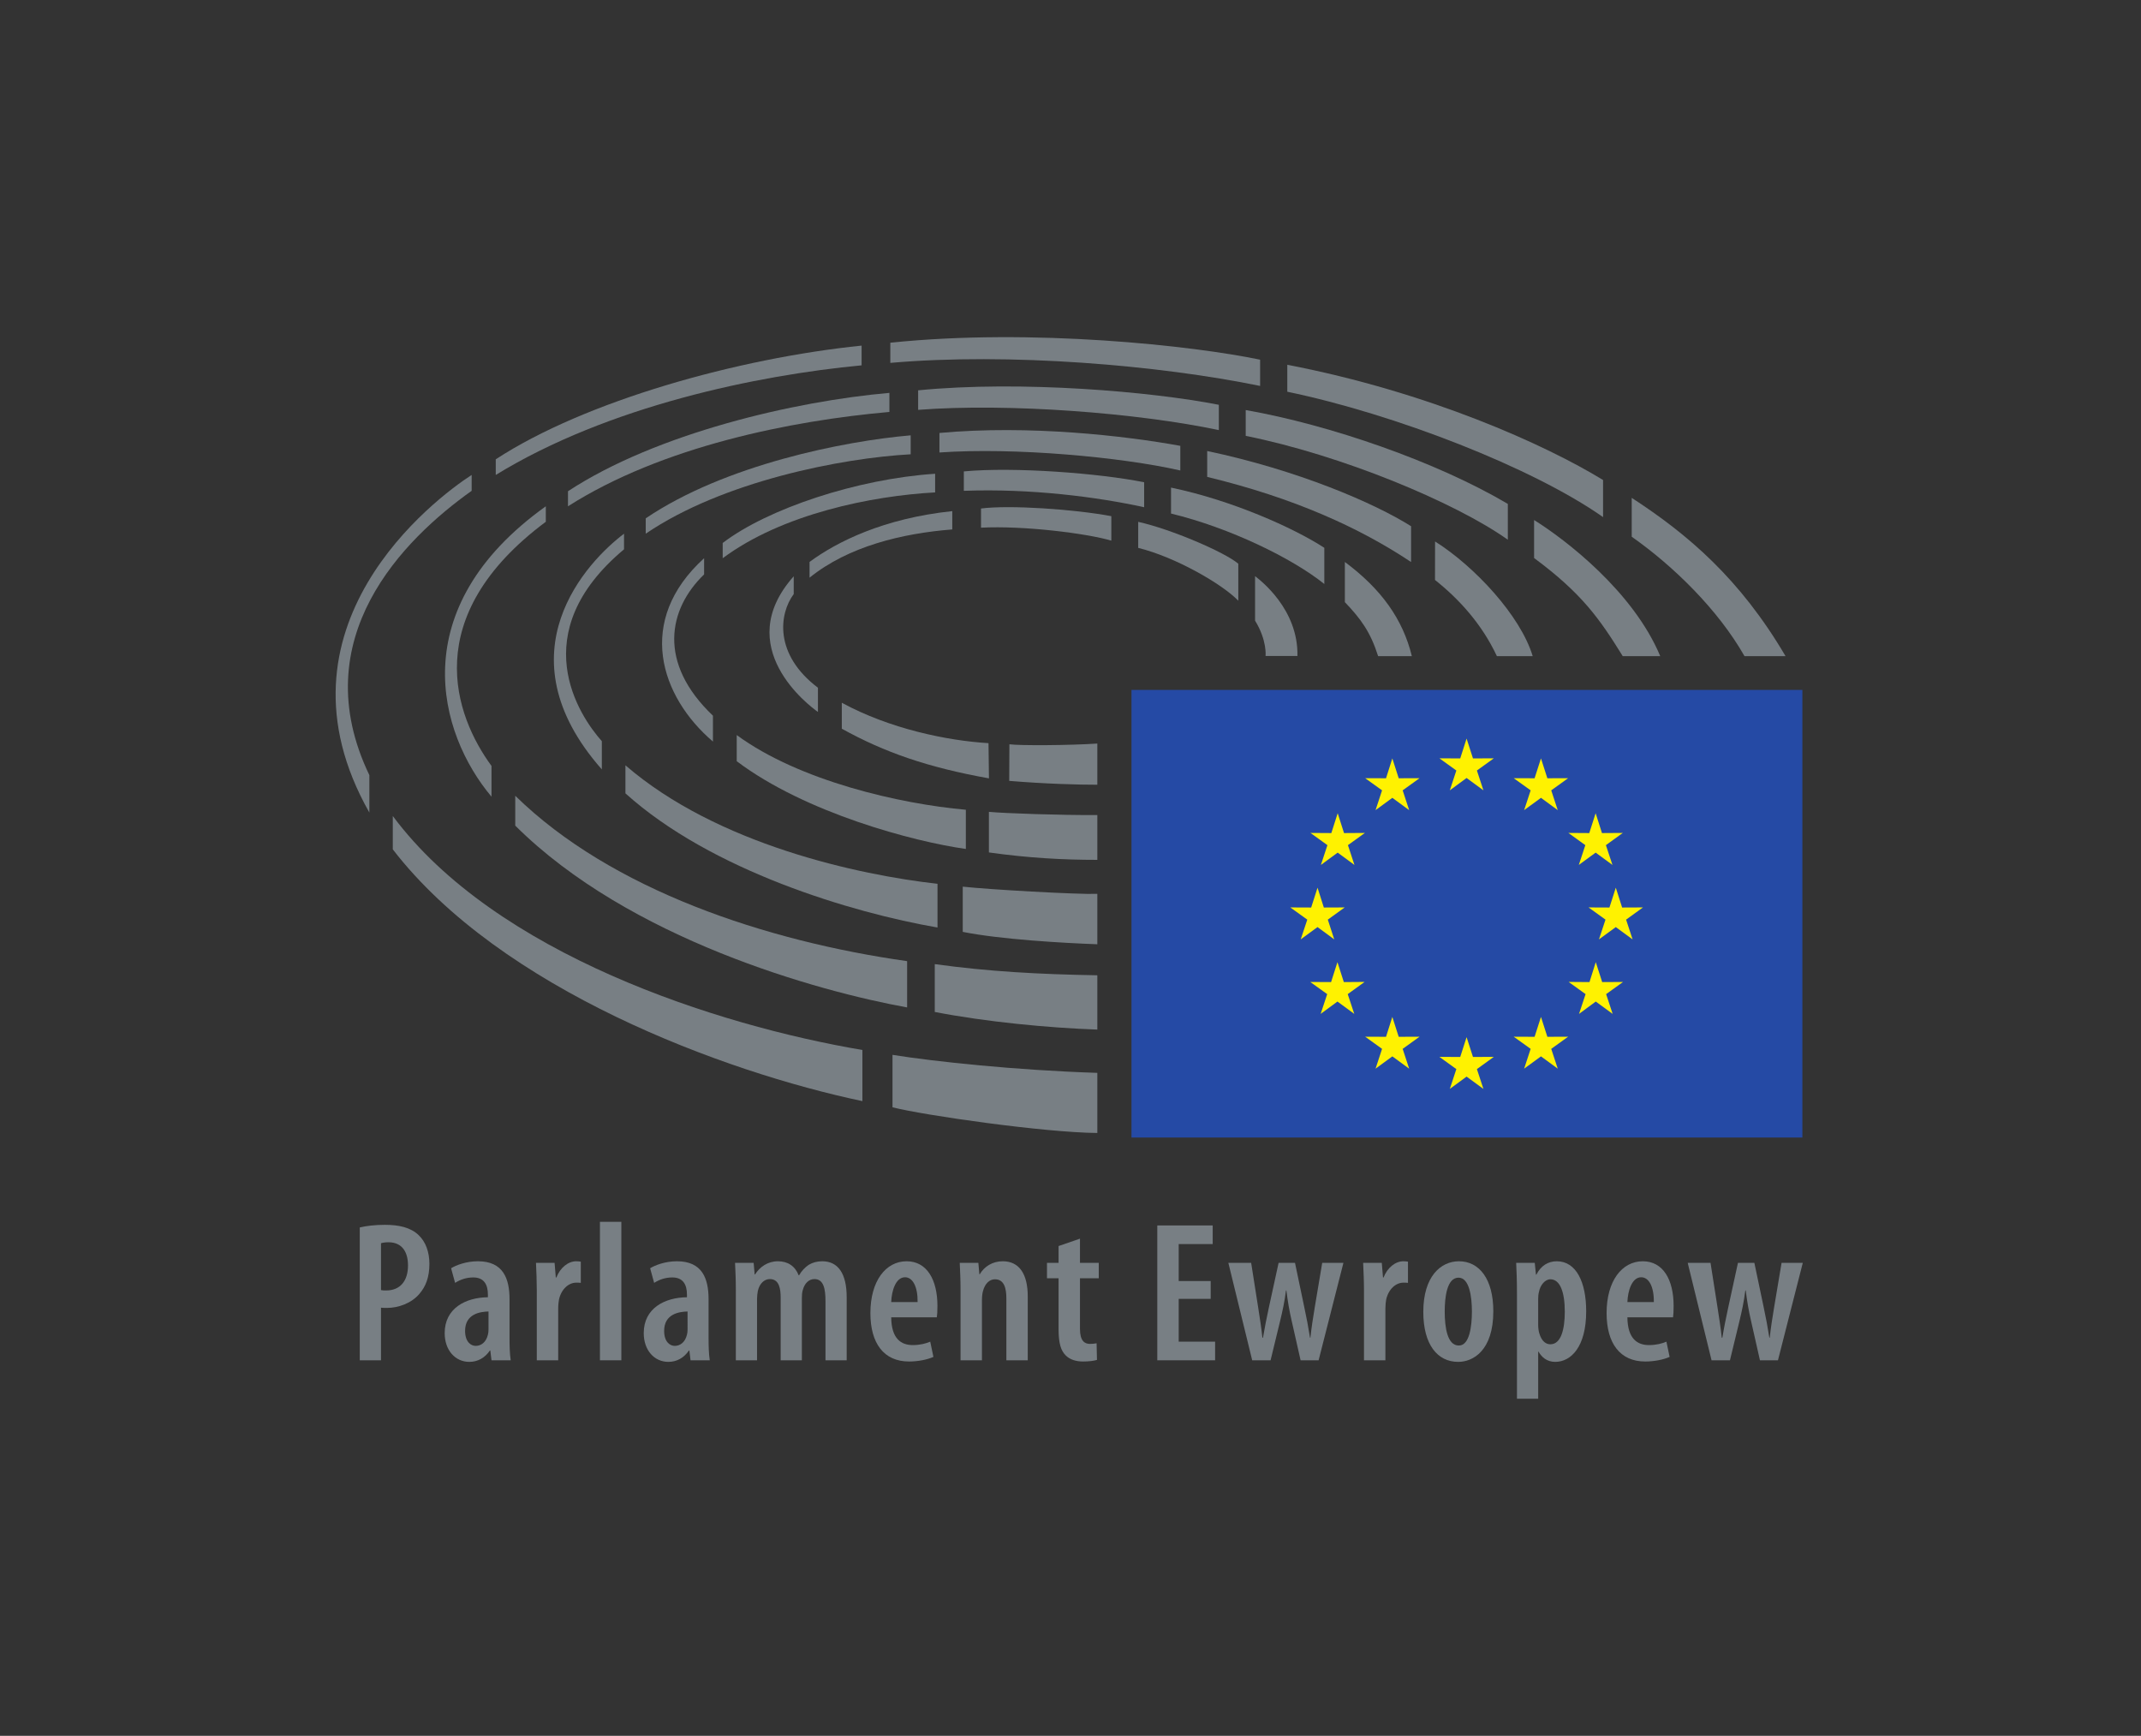 <?xml version="1.0" encoding="UTF-8" standalone="no"?> <svg xmlns:dc="http://purl.org/dc/elements/1.1/" xmlns:cc="http://creativecommons.org/ns#" xmlns:rdf="http://www.w3.org/1999/02/22-rdf-syntax-ns#" xmlns:svg="http://www.w3.org/2000/svg" xmlns="http://www.w3.org/2000/svg" viewBox="0 0 241.187 195.533" height="195.533" width="241.187" xml:space="preserve" id="svg2" version="1.1"><rect x="0" y="0" width="241.187" height="195.533" fill="#333333" stroke="none"/><defs id="defs6"></defs><g transform="matrix(1.333,0,0,-1.333,0,195.533)" id="g10"><g transform="scale(0.1)" id="g12"><path id="path14" style="fill:#787f84;fill-opacity:1;fill-rule:nonzero;stroke:none" d="m 321.973,376.672 c 1.347,-0.32 2.531,-0.32 4.394,-0.32 11.836,0 18.438,8.097 18.438,21.117 0,10.672 -4.407,19.613 -16.582,19.613 -2.532,0 -4.727,-0.344 -6.25,-0.82 z m -17.93,52.937 c 5.762,1.36 13.203,2.2 21.145,2.2 12.007,0 21.804,-2.2 28.562,-8.661 6.094,-5.718 9.141,-14.527 9.141,-24.32 0,-11.488 -3.211,-19.269 -8.457,-25.359 -6.758,-7.957 -17.754,-11.867 -27.391,-11.867 -1.855,0 -3.383,0 -5.07,0.179 v -44.449 h -17.93 v 112.277"></path><path id="path16" style="fill:#787f84;fill-opacity:1;fill-rule:nonzero;stroke:none" d="m 412.832,358.582 c -7.102,-0.184 -19.785,-2.031 -19.785,-16.383 0,-9.301 4.914,-12.687 8.965,-12.687 4.57,0 8.801,3.039 10.312,9.449 0.332,1.18 0.508,2.711 0.508,4.25 z m 17.766,-22.473 c 0,-6.418 0.164,-13.347 1.004,-18.777 h -16.231 l -1.016,8.289 h -0.332 C 409.797,319.379 403.711,316 396.609,316 c -11.843,0 -20.808,9.781 -20.808,24.309 0,21.16 17.929,30.121 36.523,30.3 v 2.192 c 0,8.609 -3.371,14.539 -12.336,14.539 -5.918,0 -10.828,-1.719 -15.386,-4.57 l -3.379,12.339 c 4.05,2.539 12.672,5.911 22.644,5.911 21.321,0 26.731,-14.52 26.731,-32.129 v -32.782"></path><path id="path18" style="fill:#787f84;fill-opacity:1;fill-rule:nonzero;stroke:none" d="m 453.645,376.5 c 0,7.629 -0.344,16.238 -0.684,23.172 h 15.723 l 1.011,-12.332 h 0.52 c 3.203,8.289 9.973,13.68 16.738,13.68 1.692,0 2.695,-0.161 3.875,-0.329 V 382.77 c -1.18,0.171 -2.351,0.171 -3.875,0.171 -6.262,0 -12.519,-5.261 -14.551,-14.211 -0.332,-1.859 -0.672,-4.75 -0.672,-7.789 V 317.332 H 453.645 V 376.5"></path><path id="path20" style="fill:#787f84;fill-opacity:1;fill-rule:nonzero;stroke:none" d="m 507.004,434.352 h 18.09 v -117.02 h -18.09 v 117.02"></path><path id="path22" style="fill:#787f84;fill-opacity:1;fill-rule:nonzero;stroke:none" d="m 581.051,358.582 c -7.102,-0.184 -19.785,-2.031 -19.785,-16.383 0,-9.301 4.902,-12.687 8.964,-12.687 4.571,0 8.79,3.039 10.313,9.449 0.332,1.18 0.508,2.711 0.508,4.25 z m 17.762,-22.473 c 0,-6.418 0.156,-13.347 1.007,-18.777 h -16.242 l -1.004,8.289 H 582.23 C 578.004,319.379 571.918,316 564.828,316 c -11.844,0 -20.808,9.781 -20.808,24.309 0,21.16 17.929,30.121 36.523,30.3 v 2.192 c 0,8.609 -3.379,14.539 -12.344,14.539 -5.91,0 -10.82,-1.719 -15.39,-4.57 l -3.379,12.339 c 4.062,2.539 12.683,5.911 22.656,5.911 21.316,0 26.727,-14.52 26.727,-32.129 v -32.782"></path><path id="path24" style="fill:#787f84;fill-opacity:1;fill-rule:nonzero;stroke:none" d="m 621.859,376.5 c 0,9.289 -0.332,15.879 -0.671,23.172 h 15.722 l 0.84,-9.793 h 0.34 c 3.887,6.23 10.664,11.141 19.277,11.141 8.457,0 14.543,-4.071 17.578,-11.84 h 0.352 c 2.023,3.558 5.07,6.75 8.117,8.808 3.379,2.032 7.266,3.032 11.492,3.032 13.196,0 20.625,-10.141 20.625,-30.411 v -53.277 h -17.918 v 49.887 c 0,9.972 -1.359,18.75 -9.297,18.75 -4.738,0 -8.457,-3.559 -9.98,-9.617 -0.508,-1.704 -0.676,-4.071 -0.676,-6.622 v -52.398 h -17.918 v 52.746 c 0,7.293 -1.027,15.891 -9.133,15.891 -4.402,0 -8.632,-3.379 -10.144,-9.957 -0.344,-1.852 -0.684,-4.223 -0.684,-6.582 V 317.332 H 621.859 V 376.5"></path><path id="path26" style="fill:#787f84;fill-opacity:1;fill-rule:nonzero;stroke:none" d="m 775.465,366.52 c 0.176,13.218 -4.211,20.98 -10.645,20.98 -7.785,0 -11.328,-11.32 -11.652,-20.98 z m -22.297,-12.86 c 0.156,-18.39 8.613,-23.48 18.262,-23.48 6.054,0 11.152,1.359 14.707,2.902 l 2.695,-12.871 c -5.242,-2.379 -13.191,-3.902 -20.625,-3.902 -21.297,0 -32.637,15.402 -32.637,40.91 0,27.23 13.039,43.801 30.598,43.801 17.254,0 26.055,-15.719 26.055,-37.711 0,-4.727 -0.188,-7.418 -0.508,-9.649 h -38.547"></path><path id="path28" style="fill:#787f84;fill-opacity:1;fill-rule:nonzero;stroke:none" d="m 811.754,376.5 c 0,9.289 -0.352,15.879 -0.676,23.172 h 15.735 l 0.843,-9.621 h 0.34 c 3.867,6.578 10.805,10.969 19.445,10.969 13.848,0 21.114,-10.649 21.114,-29.75 V 317.332 H 850.48 v 52.27 c 0,8.25 -1.691,16.187 -9.64,16.187 -4.414,0 -8.445,-3.379 -10.164,-10.129 -0.488,-1.672 -0.832,-4.39 -0.832,-7.441 v -50.887 h -18.09 V 376.5"></path><path id="path30" style="fill:#787f84;fill-opacity:1;fill-rule:nonzero;stroke:none" d="m 912.688,420.121 v -20.449 h 15.886 v -13 h -15.886 v -42.801 c 0,-10.152 3.894,-12.691 8.464,-12.691 2.024,0 3.711,0.179 5.578,0.531 l 0.321,-14.051 c -2.703,-0.82 -6.746,-1.351 -11.824,-1.351 -5.754,0 -10.969,1.523 -14.536,5.089 -4.07,4.043 -6.089,9.961 -6.089,22.293 v 42.981 h -9.797 v 13 h 9.797 v 14.207 l 18.086,6.242"></path><path id="path32" style="fill:#787f84;fill-opacity:1;fill-rule:nonzero;stroke:none" d="m 1023.15,369.25 h -27.029 v -36.168 h 30.759 v -15.75 h -48.853 v 113.957 h 46.823 v -15.73 h -28.729 v -31.25 h 27.029 V 369.25"></path><path id="path34" style="fill:#787f84;fill-opacity:1;fill-rule:nonzero;stroke:none" d="m 1057.36,399.672 5.92,-37.711 c 1.35,-8.781 2.73,-17.43 3.57,-25.512 h 0.5 c 1.35,8.082 3.22,17.391 4.9,25.153 l 8.29,38.07 h 13.86 l 7.76,-37.024 c 2.03,-9.296 3.57,-17.597 4.92,-26.199 h 0.35 c 0.84,8.082 2.19,16.731 3.7,25.86 l 6.27,37.363 h 17.92 l -20.97,-82.34 h -15.22 l -7.61,33.648 c -1.86,7.95 -3.21,15.891 -4.4,25.372 h -0.35 c -1.16,-9.661 -3.02,-17.77 -4.89,-25.551 l -8.12,-33.469 h -15.53 l -20.15,82.34 h 19.28"></path><path id="path36" style="fill:#787f84;fill-opacity:1;fill-rule:nonzero;stroke:none" d="m 1152.7,376.5 c 0,7.629 -0.36,16.238 -0.71,23.172 h 15.75 l 1.03,-12.332 h 0.49 c 3.21,8.289 9.99,13.68 16.74,13.68 1.7,0 2.7,-0.161 3.88,-0.329 V 382.77 c -1.18,0.171 -2.35,0.171 -3.88,0.171 -6.24,0 -12.5,-5.261 -14.54,-14.211 -0.34,-1.859 -0.67,-4.75 -0.67,-7.789 V 317.332 H 1152.7 V 376.5"></path><path id="path38" style="fill:#787f84;fill-opacity:1;fill-rule:nonzero;stroke:none" d="m 1232.94,329.832 c 8.94,0 10.97,16.238 10.97,28.75 0,12.027 -2.03,28.578 -11.31,28.578 -9.81,0 -11.67,-16.551 -11.67,-28.578 0,-13.883 2.35,-28.75 11.82,-28.75 z M 1232.27,316 c -17.43,0 -29.44,14.531 -29.44,42.23 0,29.942 14.73,42.79 30.11,42.79 17.26,0 29.06,-15.051 29.06,-42.27 0,-33.309 -17.23,-42.75 -29.59,-42.75 h -0.14"></path><path id="path40" style="fill:#787f84;fill-opacity:1;fill-rule:nonzero;stroke:none" d="m 1299.91,347.422 c 0,-2.551 0.32,-5.082 0.84,-6.934 2.21,-7.937 6.43,-9.617 9.47,-9.617 9.14,0 12.18,13 12.18,27.527 0,16.434 -3.91,27.391 -12.18,27.391 -4.56,0 -8.63,-5.051 -9.63,-10.617 -0.54,-1.883 -0.68,-3.902 -0.68,-6.102 z m -17.93,26.398 c 0,11.149 -0.34,18.918 -0.67,25.852 h 15.71 l 1.01,-9.961 h 0.35 c 3.89,7.758 10.15,11.309 17.25,11.309 16.4,0 24.85,-17.59 24.85,-42.27 0,-30.121 -12.86,-42.75 -26.2,-42.75 -7.29,0 -11.66,4.379 -14.05,8.602 h -0.32 v -39.731 h -17.93 v 88.949"></path><path id="path42" style="fill:#787f84;fill-opacity:1;fill-rule:nonzero;stroke:none" d="m 1397.65,366.52 c 0.16,13.218 -4.24,20.98 -10.67,20.98 -7.78,0 -11.33,-11.32 -11.67,-20.98 z m -22.34,-12.86 c 0.16,-18.39 8.65,-23.48 18.28,-23.48 6.08,0 11.16,1.359 14.69,2.902 l 2.71,-12.871 c -5.22,-2.379 -13.18,-3.902 -20.63,-3.902 -21.29,0 -32.63,15.402 -32.63,40.91 0,27.23 13.01,43.801 30.6,43.801 17.26,0 26.04,-15.719 26.04,-37.711 0,-4.727 -0.17,-7.418 -0.49,-9.649 h -38.57"></path><path id="path44" style="fill:#787f84;fill-opacity:1;fill-rule:nonzero;stroke:none" d="m 1445.57,399.672 5.91,-37.711 c 1.38,-8.781 2.71,-17.43 3.57,-25.512 h 0.51 c 1.32,8.082 3.19,17.391 4.89,25.153 l 8.29,38.07 h 13.87 l 7.78,-37.024 c 2,-9.296 3.54,-17.597 4.88,-26.199 h 0.35 c 0.85,8.082 2.18,16.731 3.72,25.86 l 6.27,37.363 h 17.92 l -20.98,-82.34 h -15.22 l -7.6,33.648 c -1.87,7.95 -3.22,15.891 -4.41,25.372 h -0.35 c -1.18,-9.661 -3.02,-17.77 -4.88,-25.551 l -8.11,-33.469 h -15.54 l -20.16,82.34 h 19.29"></path><path id="path46" style="fill:#254aa5;fill-opacity:1;fill-rule:nonzero;stroke:none" d="M 1523.2,505.578 V 883.844 H 956.211 V 505.578 H 1523.2"></path><path id="path48" style="fill:#fff200;fill-opacity:1;fill-rule:nonzero;stroke:none" d="m 1239.41,842.73 5.4,-16.777 17.61,0.078 -14.29,-10.293 5.51,-16.758 -14.23,10.442 -14.18,-10.442 5.52,16.758 -14.31,10.293 17.59,-0.078 5.38,16.777"></path><path id="path50" style="fill:#fff200;fill-opacity:1;fill-rule:nonzero;stroke:none" d="m 1239.41,590.395 5.4,-16.731 17.61,0.066 -14.29,-10.32 5.51,-16.758 -14.23,10.411 -14.18,-10.411 5.52,16.758 -14.31,10.32 17.59,-0.066 5.38,16.731"></path><path id="path52" style="fill:#fff200;fill-opacity:1;fill-rule:nonzero;stroke:none" d="m 1176.66,825.953 5.38,-16.765 17.6,0.046 -14.25,-10.261 5.5,-16.731 -14.23,10.41 -14.18,-10.41 5.5,16.731 -14.26,10.261 17.61,-0.046 5.33,16.765"></path><path id="path54" style="fill:#fff200;fill-opacity:1;fill-rule:nonzero;stroke:none" d="m 1130.48,779.637 5.36,-16.77 17.62,0.117 -14.32,-10.32 5.5,-16.73 -14.16,10.421 -14.2,-10.421 5.52,16.73 -14.34,10.32 17.65,-0.117 5.37,16.77"></path><path id="path56" style="fill:#fff200;fill-opacity:1;fill-rule:nonzero;stroke:none" d="m 1113.44,716.699 5.33,-16.746 17.65,0.078 -14.29,-10.312 5.44,-16.699 -14.13,10.41 -14.21,-10.41 5.55,16.699 -14.35,10.312 17.64,-0.078 5.37,16.746"></path><path id="path58" style="fill:#fff200;fill-opacity:1;fill-rule:nonzero;stroke:none" d="m 1130.27,653.781 5.4,-16.836 17.56,0.137 -14.27,-10.312 5.54,-16.719 -14.23,10.449 -14.2,-10.449 5.54,16.719 -14.32,10.273 17.6,-0.098 5.38,16.836"></path><path id="path60" style="fill:#fff200;fill-opacity:1;fill-rule:nonzero;stroke:none" d="m 1176.66,607.492 5.38,-16.789 17.6,0.078 -14.25,-10.269 5.5,-16.742 -14.23,10.39 -14.18,-10.39 5.5,16.742 -14.26,10.269 17.61,-0.078 5.33,16.789"></path><path id="path62" style="fill:#fff200;fill-opacity:1;fill-rule:nonzero;stroke:none" d="m 1302.27,825.953 -5.39,-16.765 -17.64,0.046 14.31,-10.261 -5.51,-16.731 14.23,10.41 14.18,-10.41 -5.5,16.731 14.26,10.261 -17.54,-0.046 -5.4,16.765"></path><path id="path64" style="fill:#fff200;fill-opacity:1;fill-rule:nonzero;stroke:none" d="m 1348.47,779.637 -5.38,-16.77 -17.64,0.117 14.31,-10.32 -5.52,-16.73 14.23,10.421 14.22,-10.421 -5.54,16.73 14.27,10.32 -17.6,-0.117 -5.35,16.77"></path><path id="path66" style="fill:#fff200;fill-opacity:1;fill-rule:nonzero;stroke:none" d="m 1365.51,716.699 -5.38,-16.746 -17.65,0.078 14.32,-10.312 -5.52,-16.699 14.23,10.41 14.2,-10.41 -5.5,16.699 14.27,10.312 -17.62,-0.078 -5.35,16.746"></path><path id="path68" style="fill:#fff200;fill-opacity:1;fill-rule:nonzero;stroke:none" d="m 1348.58,653.781 -5.31,-16.836 -17.64,0.137 14.34,-10.312 -5.55,-16.719 14.16,10.449 14.27,-10.449 -5.52,16.719 14.3,10.273 -17.63,-0.098 -5.42,16.836"></path><path id="path70" style="fill:#fff200;fill-opacity:1;fill-rule:nonzero;stroke:none" d="m 1302.27,607.492 -5.39,-16.789 -17.64,0.078 14.31,-10.269 -5.51,-16.742 14.23,10.39 14.18,-10.39 -5.5,16.742 14.26,10.269 -17.54,-0.078 -5.4,16.789"></path><path id="path72" style="fill:#787f84;fill-opacity:1;fill-rule:nonzero;stroke:none" d="m 1046.48,959.211 v 31.273 c -11.4,9.746 -56.851,29.256 -84.585,35.386 v -22.01 c 31.699,-7.794 71.215,-30.715 84.585,-44.649"></path><path id="path74" style="fill:#787f84;fill-opacity:1;fill-rule:nonzero;stroke:none" d="m 1069.53,912.535 h 26.93 c 0.81,39.465 -31.23,63.895 -35.8,67.434 v -37.606 c 10.28,-16.668 8.87,-29.828 8.87,-29.828"></path><path id="path76" style="fill:#787f84;fill-opacity:1;fill-rule:nonzero;stroke:none" d="M 1136.54,991.965 V 958.02 c 13.54,-14.168 21.66,-25.262 28.11,-45.645 h 28.51 c -7.61,31.16 -25.74,56.633 -56.62,79.59"></path><path id="path78" style="fill:#787f84;fill-opacity:1;fill-rule:nonzero;stroke:none" d="m 1119.18,973.352 v 30.588 c -26.15,16.92 -77.89,40.11 -129.551,50.88 v -21.93 c 49.651,-12.03 102.421,-37.761 129.551,-59.538"></path><path id="path80" style="fill:#787f84;fill-opacity:1;fill-rule:nonzero;stroke:none" d="m 1192.5,991.918 v 30.262 c -31.41,19.8 -96.04,47.46 -172.3,63.56 v -21.89 c 73.24,-17.7 128.82,-42.94 172.3,-71.932"></path><path id="path82" style="fill:#787f84;fill-opacity:1;fill-rule:nonzero;stroke:none" d="m 1212.77,1009.3 c -0.02,0.02 -0.06,-32.538 -0.06,-32.538 20.02,-15.903 39.4,-36.832 52.31,-64.387 h 30.27 c -10.37,34.285 -49.12,75.852 -82.52,96.925"></path><path id="path84" style="fill:#787f84;fill-opacity:1;fill-rule:nonzero;stroke:none" d="m 1274.26,1010.75 v 30.28 c -60.04,35.52 -150.02,66.73 -221.51,79.32 v -21.82 c 80.73,-16.2 176.88,-56.09 221.51,-87.78"></path><path id="path86" style="fill:#787f84;fill-opacity:1;fill-rule:nonzero;stroke:none" d="m 1371.37,912.375 h 31.7 c -22.8,54.605 -79.93,98.375 -106.61,115.035 v -32.113 c 40.42,-29.934 55.36,-51.328 74.91,-82.922"></path><path id="path88" style="fill:#787f84;fill-opacity:1;fill-rule:nonzero;stroke:none" d="m 1354.75,1029.88 v 31.35 c -48.64,29.76 -147.04,74.31 -266.86,97.38 v -22.78 c 91.17,-18.94 207.4,-64.17 266.86,-105.95"></path><path id="path90" style="fill:#787f84;fill-opacity:1;fill-rule:nonzero;stroke:none" d="m 1474.28,912.375 h 34.68 c -38.45,65.434 -82.46,102.855 -130,133.775 v -32.86 c 35.24,-24.743 72.99,-61.638 95.32,-100.915"></path><path id="path92" style="fill:#787f84;fill-opacity:1;fill-rule:nonzero;stroke:none" d="m 939.18,1009.99 v 20.68 c -31.192,5.87 -86.035,9.61 -110.137,6.47 v -16.2 c 36.191,1.88 89.473,-4.84 110.137,-10.95"></path><path id="path94" style="fill:#787f84;fill-opacity:1;fill-rule:nonzero;stroke:none" d="m 804.766,1019.46 v 15.47 c -57.911,-6.05 -97.633,-25.95 -120.61,-42.922 v -13.309 c 32.809,26.481 78.262,37.441 120.61,40.761"></path><path id="path96" style="fill:#787f84;fill-opacity:1;fill-rule:nonzero;stroke:none" d="m 670.77,964.816 0.007,15.059 c -53.273,-59.848 13.379,-109.691 20.469,-114.656 v 20.461 c -37.258,28.16 -32.883,62.48 -20.476,79.136"></path><path id="path98" style="fill:#787f84;fill-opacity:1;fill-rule:nonzero;stroke:none" d="m 711.41,873 v -21.941 c 36.172,-20.024 72.574,-32.676 124.352,-41.957 l -0.371,29.75 C 800.215,840.977 751.84,851.012 711.41,873"></path><path id="path100" style="fill:#787f84;fill-opacity:1;fill-rule:nonzero;stroke:none" d="m 853.047,837.91 -0.156,-30.933 c 30.293,-2.524 58.886,-3.286 74.472,-3.262 v 34.805 c -22.988,-1.543 -65.605,-1.836 -74.316,-0.61"></path><path id="path102" style="fill:#787f84;fill-opacity:1;fill-rule:nonzero;stroke:none" d="m 966.914,1038.23 v 21.09 c -37.285,7.55 -109.57,13.18 -152.383,9.18 v -16.41 c 56.504,2.09 112.403,-5.13 152.383,-13.86"></path><path id="path104" style="fill:#787f84;fill-opacity:1;fill-rule:nonzero;stroke:none" d="m 816.23,749.445 v 33.125 c -55.445,4.91 -140.687,24.27 -193.628,63.125 v -22.09 c 58.05,-43.781 149.871,-68.054 193.628,-74.16"></path><path id="path106" style="fill:#787f84;fill-opacity:1;fill-rule:nonzero;stroke:none" d="m 602.504,840.188 v 21.875 c -46.973,44.667 -37.801,90.109 -7.469,119.382 v 13.684 C 536.734,942.184 558.09,878.113 602.504,840.188"></path><path id="path108" style="fill:#787f84;fill-opacity:1;fill-rule:nonzero;stroke:none" d="m 835.723,780.793 v -34.297 c 33.73,-4.734 63.007,-6.269 91.64,-6.269 v 37.851 c -30.879,-0.168 -77.949,1.438 -91.64,2.715"></path><path id="path110" style="fill:#787f84;fill-opacity:1;fill-rule:nonzero;stroke:none" d="m 610.746,1008.02 v -12.891 c 50.524,37.591 126.281,52.741 179.527,55.621 v 15.76 c -65.941,-4.31 -141.699,-29.58 -179.527,-58.49"></path><path id="path112" style="fill:#787f84;fill-opacity:1;fill-rule:nonzero;stroke:none" d="M 528.551,820.129 V 796.43 C 601.02,731.074 720.254,695.488 792.285,683.059 v 36.933 c -66.371,7.442 -186.301,33.176 -263.734,100.137"></path><path id="path114" style="fill:#787f84;fill-opacity:1;fill-rule:nonzero;stroke:none" d="m 997.48,1069.28 v 20.82 c -46.835,8.53 -127.773,17.82 -203.554,10.89 v -16.5 c 63.711,4.44 153.613,-3.85 203.554,-15.21"></path><path id="path116" style="fill:#787f84;fill-opacity:1;fill-rule:nonzero;stroke:none" d="m 813.613,717.59 v -38.223 c 32.129,-6.418 84.961,-9.414 113.75,-10.461 v 42.59 c -17.148,-0.605 -92.343,3.711 -113.75,6.094"></path><path id="path118" style="fill:#787f84;fill-opacity:1;fill-rule:nonzero;stroke:none" d="m 769.613,1082.96 v 16.02 c -56.336,-4.84 -157.074,-24.91 -223.906,-70.14 v -12.98 c 65.039,44.29 165.703,63.95 223.906,67.1"></path><path id="path120" style="fill:#787f84;fill-opacity:1;fill-rule:nonzero;stroke:none" d="m 527.367,1002.66 v 13.2 C 496.797,992.805 421.824,915.063 508.609,816.66 v 23.867 c -19.289,21.567 -65.851,91.411 18.758,162.133"></path><path id="path122" style="fill:#787f84;fill-opacity:1;fill-rule:nonzero;stroke:none" d="m 1030.04,1103.41 v 21.38 c -56.72,11.13 -167.227,20.76 -254.126,12.23 v -16.51 c 76.82,5.94 186.078,-2.72 254.126,-17.1"></path><path id="path124" style="fill:#787f84;fill-opacity:1;fill-rule:nonzero;stroke:none" d="m 789.961,652.121 v -40.422 c 42.773,-8.316 96.055,-13.472 137.402,-14.89 v 45.879 c -49.453,0.839 -92.109,3.195 -137.402,9.433"></path><path id="path126" style="fill:#787f84;fill-opacity:1;fill-rule:nonzero;stroke:none" d="m 766.605,615.527 v 39.114 C 647.68,671.457 516.637,714.785 435.434,794.395 V 769.16 c 96.203,-95.828 255.789,-140 331.171,-153.633"></path><path id="path128" style="fill:#787f84;fill-opacity:1;fill-rule:nonzero;stroke:none" d="m 480.004,1051.74 v -12.72 c 79.508,50.6 188.43,72.36 271.633,79.73 v 16.1 c -79.992,-6.94 -197.141,-34.18 -271.633,-83.11"></path><path id="path130" style="fill:#787f84;fill-opacity:1;fill-rule:nonzero;stroke:none" d="m 415.367,793.605 v 26.004 c -31.129,42.446 -61.672,126.161 45.899,206.321 v 13.09 C 340.453,952.641 370.566,846.91 415.367,793.605"></path><path id="path132" style="fill:#787f84;fill-opacity:1;fill-rule:nonzero;stroke:none" d="M 331.949,777.285 V 749.094 C 423.207,630.727 611.645,561.035 728.813,536.352 v 43.211 C 605.707,600.41 418.668,660.727 331.949,777.285"></path><path id="path134" style="fill:#787f84;fill-opacity:1;fill-rule:nonzero;stroke:none" d="m 1064.92,1140.73 v 22.18 c -56.09,11.72 -192.44,26.84 -312.522,14.34 v -17.05 c 100.395,8.84 227.114,-1.95 312.522,-19.47"></path><path id="path136" style="fill:#787f84;fill-opacity:1;fill-rule:nonzero;stroke:none" d="m 728.141,1158.13 v 16.67 c -104.203,-10.64 -233.578,-46.68 -309.18,-96.08 v -13.21 c 94.977,58.24 221.019,84.28 309.18,92.62"></path><path id="path138" style="fill:#787f84;fill-opacity:1;fill-rule:nonzero;stroke:none" d="m 754.262,575.449 v -44.324 c 26.758,-6.809 128.316,-21.34 173.101,-21.699 v 50.801 c -68.359,2.175 -138.164,9.589 -173.101,15.222"></path><path id="path140" style="fill:#787f84;fill-opacity:1;fill-rule:nonzero;stroke:none" d="m 398.59,1052.09 v 13.42 C 368.008,1045.79 223.199,937.066 312.152,780.18 v 31.636 c -55.636,115.657 29.172,199.584 86.438,240.274"></path></g></g></svg> 